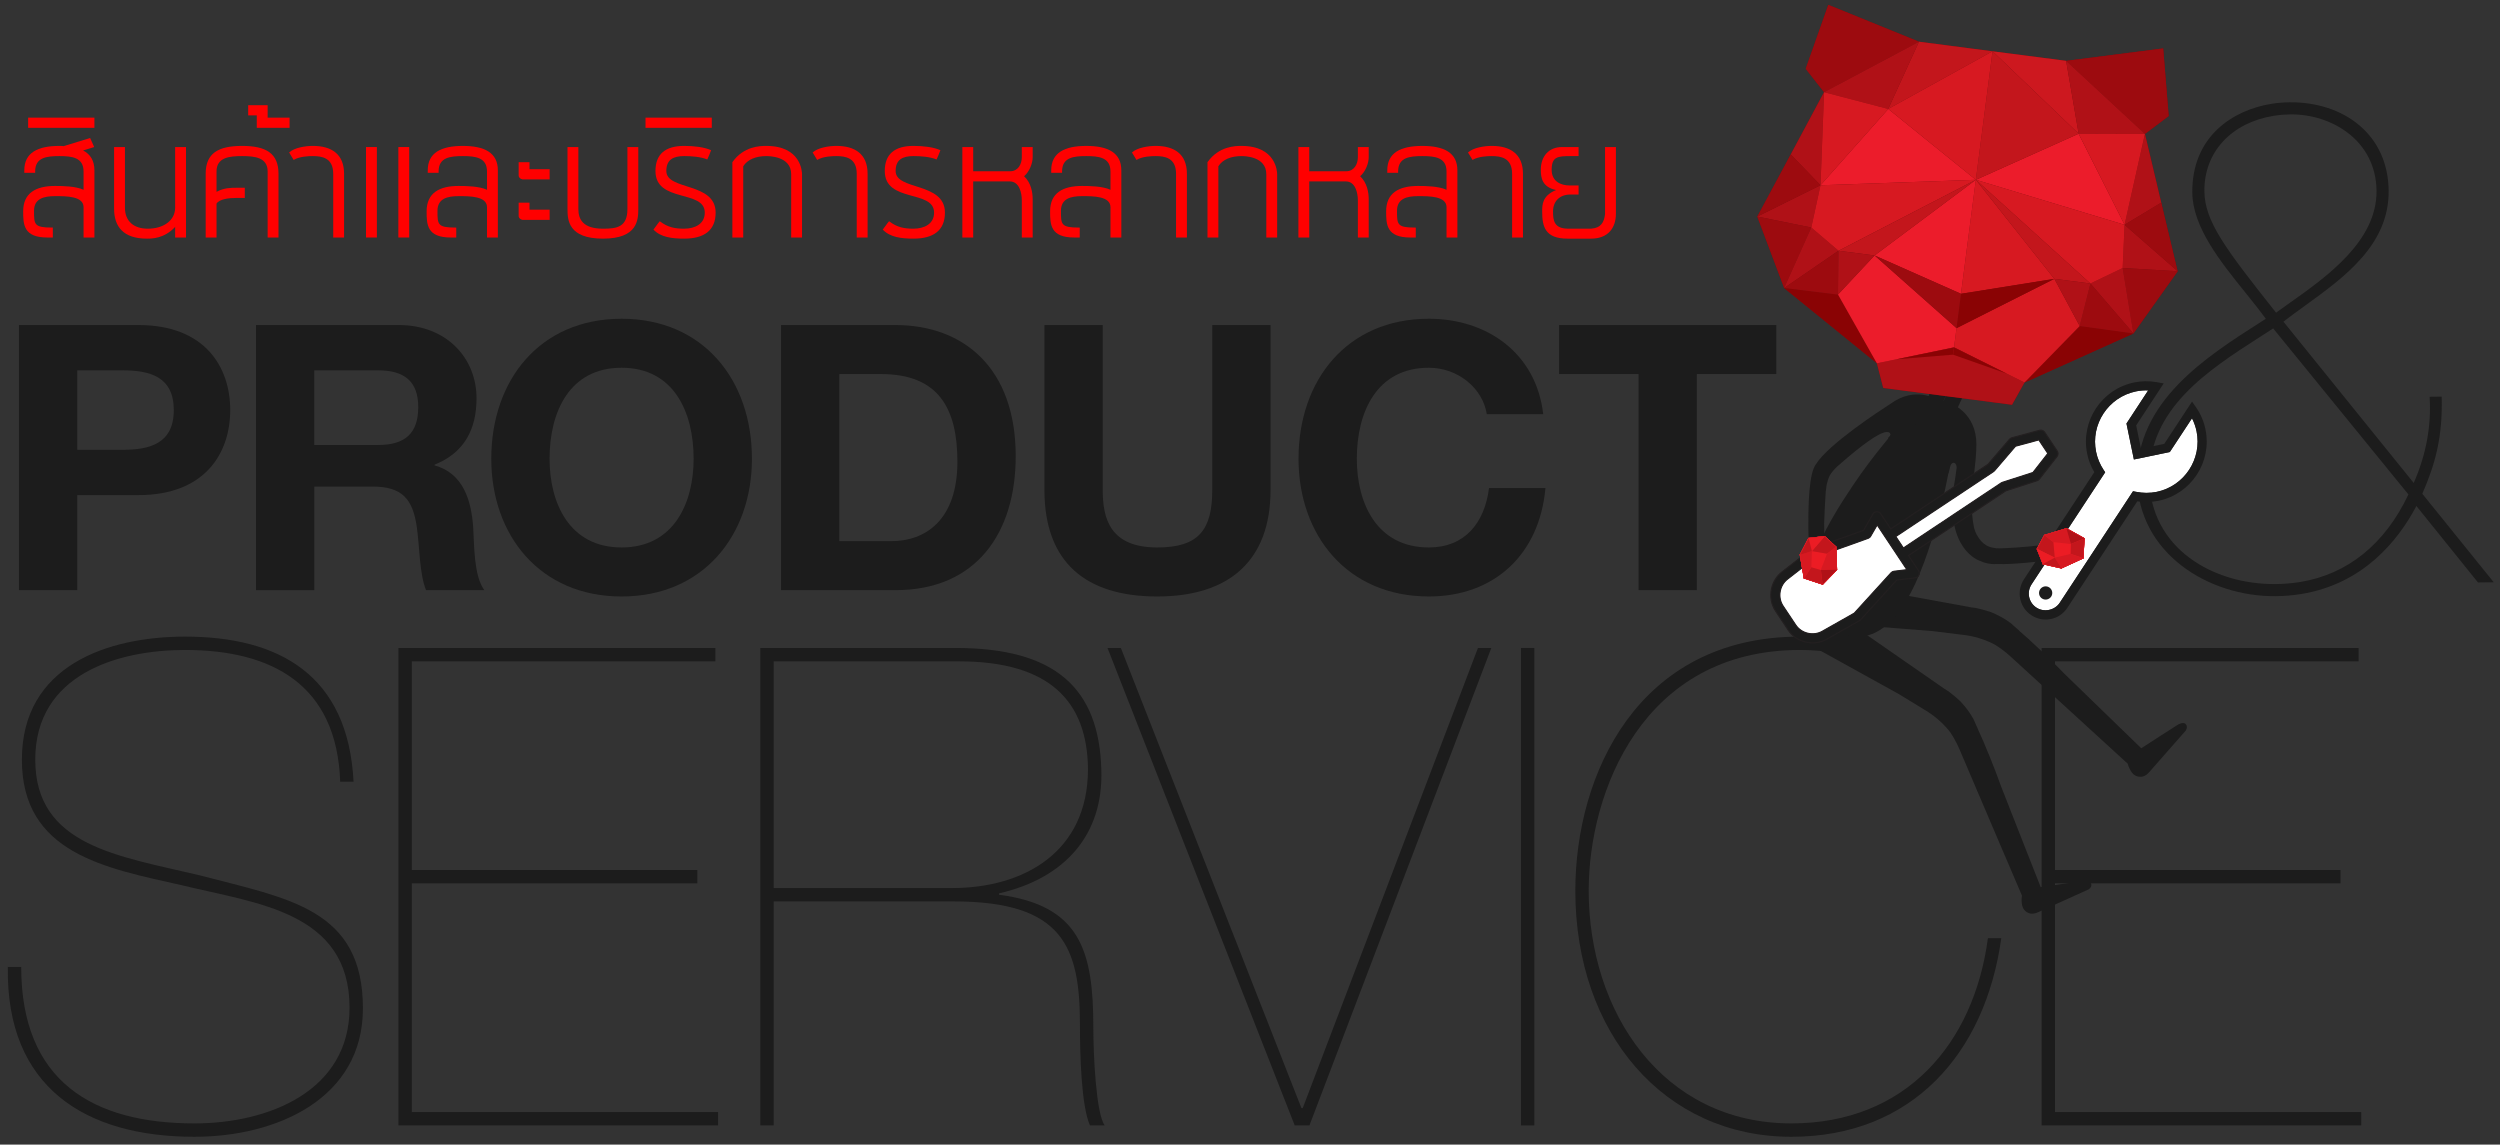 <?xml version="1.0" encoding="utf-8"?>
<!-- Generator: Adobe Illustrator 22.0.1, SVG Export Plug-In . SVG Version: 6.00 Build 0)  -->
<svg version="1.1" id="Layer_1" xmlns="http://www.w3.org/2000/svg" xmlns:xlink="http://www.w3.org/1999/xlink" x="0px" y="0px"
	 width="400.25px" height="183.25px" viewBox="0 0 400.25 183.25" style="enable-background:new 0 0 400.25 183.25;"
	 xml:space="preserve">
<rect x="0" y="0" width="400.25" height="183.25" fill="#333333" stroke="none"/>
<style type="text/css">
	.st0{fill:#1C1C1C;}
	.st1{enable-background:new    ;}
	.st2{fill:#FF0000;}
	.st3{fill:#8A0304;}
	.st4{fill:#B01117;}
	.st5{fill:#9D0B0F;}
	.st6{fill:#CD181F;}
	.st7{fill:#EC1C2B;}
	.st8{fill:#D71921;}
	.st9{fill:#C3161C;}
	.st10{fill:#FFFFFF;}
	.st11{fill:#E7E8EA;}
	.st12{fill:#CACDD2;}
	.st13{fill:#DFE0E3;}
	.st14{fill:#F0EFF1;}
	.st15{fill:#F4F5F6;}
	.st16{fill:#D5D7DB;}
	.st17{fill:none;stroke:#CC4055;stroke-width:0.147;stroke-linecap:round;stroke-linejoin:round;}
	.st18{fill:#FFFFFF;stroke:#CC4055;stroke-width:0.147;stroke-linecap:round;stroke-linejoin:round;}
	.st19{fill:none;stroke:#D71921;stroke-width:0.147;stroke-linecap:round;stroke-linejoin:round;}
	.st20{fill:#EC1C24;}
	.st21{fill:#1C1C1C;stroke:#231F20;stroke-width:0.179;stroke-miterlimit:10;}
	.st22{fill:none;stroke:#CC4055;stroke-width:0.146;stroke-linecap:round;stroke-linejoin:round;}
	.st23{fill:#FFFFFF;stroke:#CC4055;stroke-width:0.146;stroke-linecap:round;stroke-linejoin:round;}
	.st24{fill:none;stroke:#D71921;stroke-width:0.146;stroke-linecap:round;stroke-linejoin:round;}
</style>
<g id="XMLID_768_">
	<path id="XMLID_784_" class="st0" d="M3.035,52.04h19.141c10.641,0,14.683,6.719,14.683,13.613c0,6.898-4.042,13.614-14.683,13.614
		h-9.807v15.218H3.035V52.04z M12.369,72.015h7.251c4.281,0,8.203-0.952,8.203-6.362s-3.922-6.36-8.203-6.36h-7.251V72.015z"/>
	<path id="XMLID_781_" class="st0" d="M40.982,52.04h22.886c7.609,0,12.425,5.291,12.425,11.712c0,4.993-1.962,8.738-6.716,10.641
		v0.119c4.578,1.249,5.883,5.588,6.182,9.926c0.178,2.676,0.06,7.728,1.785,10.047H68.21c-1.071-2.674-1.01-6.776-1.486-10.166
		c-0.652-4.459-2.376-6.418-7.074-6.418h-9.331v16.584h-9.334V52.04H40.982z M50.316,71.241H60.54c4.22,0,6.421-1.782,6.421-6.06
		c0-4.104-2.201-5.888-6.421-5.888H50.316V71.241z"/>
	<path id="XMLID_778_" class="st0" d="M99.518,51.031c13.078,0,20.867,9.808,20.867,22.411c0,12.245-7.788,22.055-20.867,22.055
		s-20.865-9.81-20.865-22.055C78.653,60.839,86.44,51.031,99.518,51.031z M99.518,87.648c8.381,0,11.532-7.132,11.532-14.207
		c0-7.431-3.151-14.564-11.532-14.564c-8.383,0-11.532,7.134-11.532,14.564C87.986,80.516,91.136,87.648,99.518,87.648z"/>
	<path id="XMLID_775_" class="st0" d="M125.044,52.04h18.308c10.997,0,19.263,6.954,19.263,20.983
		c0,12.307-6.304,21.462-19.263,21.462h-18.308V52.04z M134.378,86.638h8.322c5.408,0,10.58-3.329,10.58-12.72
		c0-8.561-3.032-14.03-12.246-14.03h-6.656L134.378,86.638L134.378,86.638z"/>
	<path id="XMLID_773_" class="st0" d="M203.414,78.435c0,11.471-6.776,17.061-18.131,17.061c-11.471,0-18.07-5.469-18.07-17.061
		V52.04h9.334v26.395c0,4.636,1.189,9.213,8.736,9.213c6.66,0,8.798-2.851,8.798-9.213V52.04h9.333V78.435L203.414,78.435z"/>
	<path id="XMLID_771_" class="st0" d="M238.034,66.309c-0.655-4.222-4.695-7.432-9.274-7.432c-8.383,0-11.534,7.134-11.534,14.564
		c0,7.074,3.151,14.207,11.534,14.207c5.707,0,8.917-3.862,9.631-9.51h9.035c-0.952,10.641-8.203,17.358-18.666,17.358
		c-13.078,0-20.867-9.81-20.867-22.055c0-12.603,7.788-22.411,20.867-22.411c9.274,0,17.178,5.469,18.31,15.279
		C247.07,66.309,238.034,66.309,238.034,66.309z"/>
	<path id="XMLID_769_" class="st0" d="M262.332,59.888h-12.723V52.04h34.778v7.848h-12.722v34.597h-9.333L262.332,59.888
		L262.332,59.888z"/>
</g>
<path id="XMLID_766_" class="st0" d="M54.464,125.152c-0.536-15.631-11.027-21.091-24.838-21.091
	c-10.705,0-23.981,3.855-23.981,17.558c0,13.811,13.276,15.417,26.337,18.522c14.238,3.746,26.122,5.353,26.122,21.305
	c0,14.453-13.811,20.554-26.979,20.554c-17.451,0-30.19-7.923-29.87-27.193h2.141c0,18.307,11.456,25.05,27.729,25.05
	c11.99,0,24.836-5.244,24.836-18.52c0-15.416-14.987-16.701-26.763-19.591c-12.419-2.783-25.695-5.138-25.695-20.127
	c0-15.095,13.811-19.698,26.122-19.698c14.987,0,26.122,6.103,26.979,23.231C56.604,125.152,54.464,125.152,54.464,125.152z"/>
<path id="XMLID_764_" class="st0" d="M65.933,178.04h49.034v2.14H63.792v-76.44h50.746v2.143H65.933v33.401h45.714v2.141H65.933
	V178.04z"/>
<path id="XMLID_761_" class="st0" d="M123.87,180.18h-2.143v-76.44h31.26c15.846,0,23.018,6.318,23.339,19.592
	c0.321,10.17-5.673,17.236-16.379,19.698v0.215c12.953,1.713,15.095,8.886,15.095,21.197c0,4.389,0.429,13.811,1.82,15.737h-2.355
	c-1.392-3.106-1.607-11.241-1.607-16.059c0-12.525-2.676-19.804-20.233-19.804H123.87V180.18z M123.87,142.175h28.583
	c11.348,0,21.732-5.676,21.732-19.056c-0.106-10.814-6.101-17.236-20.661-17.236H123.87V142.175z"/>
<path id="XMLID_759_" class="st0" d="M236.62,103.74h2.141l-29.119,76.44h-2.358l-29.975-76.44h2.141l28.905,73.657h0.214
	L236.62,103.74z"/>
<path id="XMLID_757_" class="st0" d="M243.506,103.74h2.143v76.44h-2.143V103.74z"/>
<path id="XMLID_755_" class="st0" d="M320.406,150.202C317.836,168.725,306.061,182,286.789,182
	c-20.341,0-34.58-16.595-34.58-39.398c0-18.52,9.955-40.681,35.971-40.681c20.234,0,30.191,15.31,30.512,24.73h-2.143
	c-0.856-11.027-11.774-22.591-28.369-22.591c-25.158,0-33.83,22.698-33.83,38.541c0,19.377,11.777,37.255,32.438,37.255
	c18.308,0,29.228-12.739,31.476-29.655L320.406,150.202L320.406,150.202z"/>
<path id="XMLID_753_" class="st0" d="M329.006,178.04h49.032v2.14h-51.173v-76.44h50.745v2.143h-48.604v33.401h45.714v2.141h-45.714
	L329.006,178.04L329.006,178.04z"/>
<g class="st1">
	<path class="st2" d="M13.378,27.452c0-2.245-1.847-2.462-3.874-2.462c-2.064,0-3.875,0.217-3.875,2.462v0.218H3.891v-0.398
		c0-2.824,2.137-3.911,5.613-3.911c0.217,0,0.471,0,0.688,0.036l4.236-1.303l0.652,1.448l-1.774,0.543
		c1.159,0.615,1.811,1.629,1.811,3.187v10.753h-1.738v-4.851c0-1.774-2.751-1.774-4.526-1.774c-1.847,0-3.404,0.398-3.404,2.354
		c0,2.172,0,2.68,2.861,2.68h0.145v1.593H7.586c-3.838,0-3.874-2.101-3.874-4.2c0-2.896,1.991-4.056,5.105-4.056
		c1.231,0,3.331,0.036,4.562,0.616L13.378,27.452L13.378,27.452z"/>
	<path class="st2" d="M4.506,18.835h10.609v1.629H4.506V18.835z"/>
	<path class="st2" d="M20.003,23.542v9.704c0,2.208,1.448,3.367,3.657,3.367c2.498,0,4.381-1.304,4.381-3.367v-9.704h1.738v14.483
		h-1.738v-1.702c-1.738,1.883-3.729,1.883-4.526,1.883c-3.766,0-5.25-1.919-5.25-4.779v-9.885H20.003z"/>
	<path class="st2" d="M44.588,27.814v10.211H42.85V27.452c0-2.245-2.064-2.462-4.092-2.462c-2.063,0-4.091,0.217-4.091,2.462v3.259
		c1.231-0.651,2.281-0.651,3.186-0.651h1.34v1.629h-1.34c-1.231,0-2.715,0.182-3.186,0.905v5.432h-1.738V27.814
		c0-3.295,2.028-4.454,5.83-4.454C42.56,23.36,44.588,24.52,44.588,27.814z"/>
	<path class="st2" d="M41.11,18.473h-1.376v-1.63h3.114v1.992h3.512v1.629h-5.25L41.11,18.473L41.11,18.473z"/>
	<path class="st2" d="M53.349,38.025V27.814c0-2.571-1.847-2.824-3.259-2.824c-0.651,0-2.1,0.036-3.078,0.615l-0.724-1.194
		c0.869-0.797,2.68-1.051,3.802-1.051c2.933,0,4.997,1.268,4.997,4.454v10.211H53.349z"/>
	<path class="st2" d="M58.598,23.542h1.738v14.483h-1.738V23.542z M63.776,23.542h1.737v14.483h-1.737V23.542z"/>
	<path class="st2" d="M77.969,27.452c0-2.245-1.847-2.462-3.874-2.462c-2.064,0-3.875,0.217-3.875,2.462v0.218h-1.737v-0.398
		c0-2.824,2.136-3.911,5.612-3.911s5.612,1.087,5.612,3.911v10.753h-1.738v-4.851c0-1.774-2.752-1.774-4.526-1.774
		c-1.847,0-3.403,0.398-3.403,2.354c0,2.172,0,2.68,2.86,2.68h0.146v1.593h-0.869c-3.839,0-3.875-2.101-3.875-4.2
		c0-2.896,1.992-4.056,5.105-4.056c1.231,0,3.332,0.036,4.563,0.616L77.969,27.452L77.969,27.452z"/>
	<path class="st2" d="M84.774,25.968v1.122h3.223v1.63h-4.345c-0.362-0.072-0.615-0.29-0.615-0.651v-2.101
		C83.037,25.968,84.774,25.968,84.774,25.968z M84.774,32.449v1.122h3.223v1.63h-4.345c-0.362-0.072-0.615-0.29-0.615-0.652v-2.1
		C83.037,32.449,84.774,32.449,84.774,32.449z"/>
	<path class="st2" d="M102.19,23.542v9.921c0,1.738-0.108,4.743-5.648,4.743c-5.576,0-5.685-3.005-5.685-4.743v-9.921h1.737v9.921
		c0,1.738,0.833,3.15,3.947,3.15c2.173,0,3.91-0.218,3.91-3.15v-9.921H102.19z"/>
	<path class="st2" d="M114.572,34.042c0,2.825-1.811,4.164-5.033,4.164c-1.919,0-3.766-0.217-4.924-1.448
		c0.361-0.435,0.688-0.978,1.014-1.34c1.267,0.978,2.426,1.195,3.874,1.195c1.774,0,3.331-0.761,3.331-2.571
		c0-3.729-7.894-1.521-7.894-6.662c0-2.68,1.558-4.02,4.599-4.02c1.521,0,3.187,0.182,4.309,0.688
		c-0.217,0.543-0.361,0.978-0.615,1.484c-1.05-0.435-2.498-0.543-3.693-0.543c-1.774,0-2.86,0.579-2.86,2.39
		C106.679,30.53,114.572,29.118,114.572,34.042z"/>
	<path class="st2" d="M103.347,18.835h10.609v1.629h-10.609V18.835z"/>
	<path class="st2" d="M118.989,38.025h-1.738V25.968c1.811-2.571,4.454-2.607,5.432-2.607c5.576,0,5.721,4.164,5.721,4.526v10.138
		h-1.737V27.887c0-2.896-3.585-2.896-3.983-2.896c-1.665,0-3.005,0.543-3.693,1.629v11.405H118.989z"/>
	<path class="st2" d="M137.164,38.025V27.814c0-2.571-1.847-2.824-3.259-2.824c-0.651,0-2.1,0.036-3.077,0.615l-0.725-1.194
		c0.869-0.797,2.68-1.051,3.802-1.051c2.934,0,4.997,1.268,4.997,4.454v10.211H137.164z"/>
	<path class="st2" d="M151.284,34.042c0,2.825-1.811,4.164-5.033,4.164c-1.919,0-3.766-0.217-4.924-1.448
		c0.361-0.435,0.688-0.978,1.014-1.34c1.267,0.978,2.426,1.195,3.874,1.195c1.774,0,3.331-0.761,3.331-2.571
		c0-3.729-7.894-1.521-7.894-6.662c0-2.68,1.558-4.02,4.599-4.02c1.521,0,3.187,0.182,4.309,0.688
		c-0.217,0.543-0.361,0.978-0.615,1.484c-1.05-0.435-2.498-0.543-3.693-0.543c-1.774,0-2.86,0.579-2.86,2.39
		C143.391,30.53,151.284,29.118,151.284,34.042z"/>
	<path class="st2" d="M154.072,23.542h1.737v3.874h5.938c1.231,0,1.847-1.122,1.847-2.245v-1.629h1.738v1.629
		c0,0.941-0.507,2.317-1.376,3.042c1.122,1.05,1.376,2.606,1.376,3.693v6.119h-1.738v-5.938c0-1.194-0.398-3.041-1.919-3.041h-5.866
		v8.979h-1.737L154.072,23.542L154.072,23.542z"/>
	<path class="st2" d="M177.787,27.452c0-2.245-1.847-2.462-3.874-2.462c-2.064,0-3.875,0.217-3.875,2.462v0.218h-1.737v-0.398
		c0-2.824,2.136-3.911,5.612-3.911s5.612,1.087,5.612,3.911v10.753h-1.738v-4.851c0-1.774-2.752-1.774-4.526-1.774
		c-1.847,0-3.403,0.398-3.403,2.354c0,2.172,0,2.68,2.86,2.68h0.146v1.593h-0.869c-3.839,0-3.875-2.101-3.875-4.2
		c0-2.896,1.992-4.056,5.105-4.056c1.231,0,3.332,0.036,4.563,0.616L177.787,27.452L177.787,27.452z"/>
	<path class="st2" d="M188.286,38.025V27.814c0-2.571-1.847-2.824-3.259-2.824c-0.651,0-2.1,0.036-3.077,0.615l-0.725-1.194
		c0.869-0.797,2.68-1.051,3.802-1.051c2.934,0,4.997,1.268,4.997,4.454v10.211H188.286z"/>
	<path class="st2" d="M195.057,38.025h-1.738V25.968c1.811-2.571,4.454-2.607,5.432-2.607c5.576,0,5.722,4.164,5.722,4.526v10.138
		h-1.738V27.887c0-2.896-3.585-2.896-3.983-2.896c-1.665,0-3.005,0.543-3.693,1.629v11.405H195.057z"/>
	<path class="st2" d="M207.873,23.542h1.737v3.874h5.938c1.231,0,1.847-1.122,1.847-2.245v-1.629h1.738v1.629
		c0,0.941-0.507,2.317-1.376,3.042c1.122,1.05,1.376,2.606,1.376,3.693v6.119h-1.738v-5.938c0-1.194-0.398-3.041-1.919-3.041h-5.866
		v8.979h-1.737L207.873,23.542L207.873,23.542z"/>
	<path class="st2" d="M231.589,27.452c0-2.245-1.847-2.462-3.874-2.462c-2.064,0-3.875,0.217-3.875,2.462v0.218h-1.737v-0.398
		c0-2.824,2.136-3.911,5.612-3.911s5.612,1.087,5.612,3.911v10.753h-1.738v-4.851c0-1.774-2.752-1.774-4.526-1.774
		c-1.847,0-3.403,0.398-3.403,2.354c0,2.172,0,2.68,2.86,2.68h0.146v1.593h-0.869c-3.839,0-3.875-2.101-3.875-4.2
		c0-2.896,1.992-4.056,5.105-4.056c1.231,0,3.332,0.036,4.563,0.616L231.589,27.452L231.589,27.452z"/>
	<path class="st2" d="M242.088,38.025V27.814c0-2.571-1.847-2.824-3.259-2.824c-0.651,0-2.1,0.036-3.077,0.615l-0.725-1.194
		c0.869-0.797,2.68-1.051,3.802-1.051c2.934,0,4.997,1.268,4.997,4.454v10.211H242.088z"/>
	<path class="st2" d="M258.706,23.542v10.682c0,2.281-1.267,3.982-3.982,3.982h-3.766c-3.585,0-4.056-1.919-4.056-4.345
		c0-1.086,0-2.498,2.209-3.439c-2.173-0.471-2.427-1.883-2.427-3.223c0-2.173,1.268-3.657,3.404-3.657h2.644v1.448h-1.231
		c-2.173,0-3.078,0.108-3.078,2.209c0,1.811,1.412,2.498,2.896,2.498h1.413v1.448h-1.304c-1.738,0-2.788,1.087-2.788,2.716
		c0,1.484,0.181,2.752,2.462,2.752h3.621c1.593-0.108,2.1-1.014,2.245-2.354V23.542H258.706z"/>
</g>
<path id="XMLID_749_" class="st0" d="M348.399,116.201c-0.127,0.082-4.841,3.092-5.584,3.594l-12.378-12.002
	c-0.502-0.528-1.114-1.151-1.858-1.888c-1.421-1.375-2.612-2.505-3.613-3.417c-0.027-0.027-0.071-0.074-0.141-0.149
	c-0.065-0.052-0.129-0.099-0.192-0.151c-0.46-0.419-0.877-0.782-1.259-1.116c-0.137-0.134-0.274-0.262-0.405-0.389
	c-0.051-0.031-0.093-0.065-0.134-0.1c-0.321-0.289-0.629-0.563-0.905-0.812c-0.983-0.748-2.089-1.327-3.199-1.781
	c-0.815-0.274-1.655-0.485-2.31-0.638c-0.45-0.069-0.741-0.103-0.741-0.103l0.01,0.006l-17.59-3.213
	c-0.342-0.065-0.669-0.141-0.99-0.207c-2.073-0.569-4.587-2.39-4.587-2.39l0.378,1.423c-1.222-0.298-1.929-0.484-1.929-0.484
	l2.524,7.397l15.915,1.26l4.99,0.614c0,0,2.71,0.253,5.104,1.631c0.526,0.327,1.085,0.718,1.658,1.192
	c0.025,0.023,0.057,0.042,0.078,0.062c0.249,0.211,0.504,0.431,0.762,0.672c4.555,4.184,18.631,17.044,18.631,17.044
	c0.409,1.368,1.037,1.793,1.037,1.793s1.254,0.979,2.465-0.481l5.794-6.593c0,0,0.451-0.622-0.038-1.085
	C349.891,115.89,349.502,115.44,348.399,116.201z"/>
<path id="XMLID_748_" class="st0" d="M333.284,141.07c-0.147,0.031-5.685,0.818-6.568,0.966l-6.308-16.045
	c-0.242-0.693-0.546-1.509-0.922-2.489c-0.714-1.843-1.325-3.355-1.87-4.609c-0.016-0.03-0.034-0.092-0.068-0.182
	c-0.034-0.076-0.071-0.149-0.105-0.225c-0.25-0.571-0.478-1.072-0.69-1.529c-0.069-0.184-0.134-0.355-0.208-0.526
	c-0.025-0.051-0.056-0.102-0.086-0.153c-0.168-0.388-0.327-0.768-0.485-1.115c-0.588-1.086-1.346-2.066-2.178-2.943
	c-0.621-0.578-1.298-1.122-1.832-1.527c-0.379-0.25-0.629-0.4-0.629-0.4v0.006l-14.689-10.191c-0.276-0.211-0.549-0.413-0.813-0.611
	c-1.649-1.372-3.184-4.069-3.184-4.069l-0.25,1.45c-0.984-0.771-1.556-1.235-1.556-1.235l-0.754,7.782l13.963,7.723l4.288,2.625
	c0,0,2.366,1.349,3.98,3.591c0.342,0.516,0.685,1.103,1.016,1.781c0.014,0.027,0.024,0.056,0.041,0.083
	c0.147,0.287,0.282,0.594,0.419,0.926c2.413,5.694,9.918,23.228,9.918,23.228c-0.198,1.409,0.207,2.052,0.207,2.052
	s0.723,1.417,2.435,0.587l7.999-3.615c0,0,0.673-0.371,0.419-0.996C334.775,141.41,334.61,140.833,333.284,141.07z"/>
<path id="XMLID_744_" class="st0" d="M342.161,76.611c0.13,11.94,11.399,18.956,22.216,18.836c1.372-0.014,2.718-0.127,4.012-0.338
	l0,0c9.901-1.602,15.468-8.469,18.396-13.946l0.082-0.151l0.11,0.136l9.744,12.102l2.529-0.027l-11.435-14.167l0.025-0.065
	c2.021-4.679,3.242-8.91,3.075-15.487l-1.933,0.02c0.293,4.599-0.54,9.184-2.472,13.625l-0.074,0.175l-0.117-0.148l-20.741-25.677
	l0.092-0.071c1.065-0.823,2.174-1.623,3.348-2.474c6.329-4.577,13.499-9.766,13.405-18.44c-0.048-4.299-1.686-7.927-4.741-10.493
	c-2.855-2.396-6.808-3.693-11.133-3.643c-0.984,0.01-1.971,0.095-2.935,0.252c-6.168,0.996-12.723,5.258-12.625,14.228
	c0.059,5.513,4.524,11.053,8.462,15.943c1.167,1.445,2.264,2.813,3.23,4.141l0.074,0.102l-0.717,0.453
	C353.121,57.186,342.028,64.267,342.161,76.611z M352.923,30.618c-0.066-6.234,4.291-10.975,11.102-12.078
	c0.861-0.137,1.754-0.212,2.655-0.225c6.625-0.071,13.714,4.189,13.802,12.218c0.089,8.064-7.981,13.777-13.871,17.943
	c-0.75,0.533-1.458,1.035-2.123,1.52l-0.086,0.065l-0.071-0.088C356.255,39.778,352.977,35.449,352.923,30.618z M361.812,53.947
	c0.692-0.443,1.37-0.88,2.035-1.311l0.086-0.059l0.065,0.082l21.588,26.501l-0.031,0.064c-3.744,7.904-9.736,12.731-17.334,13.961
	l0,0c-1.239,0.199-2.542,0.311-3.868,0.324c-9.971,0.107-20.131-5.671-20.25-16.921C343.978,65.418,353.454,59.324,361.812,53.947z"
	/>
<polygon id="XMLID_743_" class="st0" points="311.695,63.032 309.425,61.977 308.253,64.482 310.526,65.543 "/>
<polygon id="XMLID_742_" class="st0" points="311.911,62.574 314.189,63.636 313.019,66.144 310.746,65.089 "/>
<path id="XMLID_741_" class="st0" d="M311.333,64.365l-0.881-0.508c-1.31-0.078-2.236-0.628-5.274,2.735
	c-2.137,2.854-5.164,6.114-8.455,11.019c-4.001,5.97-12.272,18.706-3.225,23.282l0.793,0.38L311.333,64.365z"/>
<path id="XMLID_740_" class="st0" d="M311.096,64.16l0.639,0.296c0.9,0.95,1.922,1.307,1.304,5.8
	c-0.813,3.471-1.359,7.892-2.997,13.567c-1.988,6.902-6.424,21.427-15.75,17.451l-0.4-0.192L311.096,64.16z"/>
<path id="XMLID_739_" class="st0" d="M310.06,63.946c0,0-3.413-2.188-7.353,0.679l-0.02,0.008
	c-1.706,1.097-9.985,6.497-11.971,9.709c-0.963,1.293-1.352,5.503-1.151,12.533l2.52-0.069c-0.023-0.984-0.035-2.003-0.037-3.012
	c0.037-1.017,0.119-3.298,0.249-5.039c0.02-0.12,0.037-0.253,0.054-0.409c0.054-0.608,0.171-1.116,0.32-1.557
	c0.014-0.031,0.027-0.06,0.037-0.099c0.016-0.059,0.035-0.112,0.058-0.164c0.024-0.044,0.04-0.093,0.057-0.143
	c0.325-0.73,0.98-1.4,1.423-1.795c0.031-0.02,0.051-0.044,0.078-0.065c0.211-0.182,0.361-0.291,0.361-0.291l-0.031,0.003
	c1.747-1.533,5.131-4.365,6.801-4.932c0.173-0.066,0.332-0.11,0.481-0.127c0.054-0.01,0.31-0.037,0.509,0.054
	c0.068,0.034,0.286,0.198,0.181,0.474c-0.05,0.098-0.127,0.213-0.272,0.324c-0.02,0.016-0.038,0.03-0.052,0.05l0.048,0.417
	l0.105,0.105c-0.017,0.017-0.03,0.031-0.041,0.048c-0.058,0.058-0.113,0.127-0.172,0.192l-0.765,2.41
	c2.482-2.701,4.688-4.751,6.405-6.643c1.342-1.23,2.283-1.86,3.014-2.162L310.06,63.946z"/>
<g id="XMLID_655_">
	<g id="XMLID_656_">
		<polygon id="XMLID_697_" class="st3" points="312.842,55.614 324.12,61.236 322.124,64.802 301.508,62.115 300.488,58.166 		"/>
		<polygon id="XMLID_696_" class="st3" points="343.405,21.435 340.142,35.984 346.013,32.44 		"/>
		<polygon id="XMLID_695_" class="st3" points="348.641,43.429 340.147,35.991 339.837,42.908 		"/>
		<polygon id="XMLID_694_" class="st3" points="348.647,43.427 341.557,53.387 339.838,42.914 		"/>
		<polyline id="XMLID_693_" class="st3" points="332.963,52.199 341.557,53.387 324.121,61.242 332.952,52.202 		"/>
		<polygon id="XMLID_692_" class="st3" points="341.557,53.387 339.837,42.908 334.678,45.392 		"/>
		<polygon id="XMLID_691_" class="st3" points="341.562,53.387 334.675,45.392 332.96,52.2 		"/>
		<polygon id="XMLID_690_" class="st3" points="340.142,35.984 346.013,32.44 348.635,43.43 		"/>
		<polygon id="XMLID_689_" class="st3" points="319.008,8.211 330.784,9.736 332.791,21.405 		"/>
		<polygon id="XMLID_688_" class="st3" points="330.785,9.744 343.401,21.442 347.207,18.574 346.326,7.75 		"/>
		<polygon id="XMLID_687_" class="st3" points="332.791,21.405 330.785,9.744 343.401,21.442 		"/>
		<polygon id="XMLID_686_" class="st3" points="316.334,28.788 332.784,21.41 340.147,35.994 		"/>
		<polygon id="XMLID_685_" class="st3" points="313.24,52.535 312.842,55.611 324.124,61.24 332.959,52.195 328.902,44.638 		"/>
		<polygon id="XMLID_684_" class="st3" points="316.33,28.784 313.955,47.035 328.896,44.644 		"/>
		<polygon id="XMLID_683_" class="st3" points="340.141,35.992 332.788,21.407 343.401,21.442 		"/>
		<polygon id="XMLID_682_" class="st3" points="334.675,45.392 339.837,42.908 340.144,35.994 316.333,28.782 		"/>
		<polygon id="XMLID_681_" class="st3" points="334.669,45.393 316.333,28.782 328.896,44.644 		"/>
		<polygon id="XMLID_680_" class="st3" points="328.902,44.644 334.675,45.395 332.959,52.195 		"/>
		<polygon id="XMLID_679_" class="st3" points="319.008,8.211 332.788,21.407 316.331,28.789 		"/>
		<polygon id="XMLID_678_" class="st3" points="313.955,47.035 313.24,52.535 328.89,44.639 		"/>
		<polygon id="XMLID_677_" class="st3" points="312.842,55.614 312.687,56.783 321.256,59.808 		"/>
		<polygon id="XMLID_676_" class="st3" points="292.032,14.755 291.461,29.655 286.698,24.722 		"/>
		<polygon id="XMLID_675_" class="st3" points="281.346,34.67 291.461,29.655 289.984,36.428 		"/>
		<polygon id="XMLID_674_" class="st3" points="281.34,34.669 285.645,46.106 289.984,36.428 		"/>
		<polyline id="XMLID_673_" class="st3" points="294.267,47.168 285.641,46.112 300.497,58.164 294.267,47.168 		"/>
		<polygon id="XMLID_672_" class="st3" points="285.641,46.112 289.987,36.427 294.342,40.139 		"/>
		<polygon id="XMLID_671_" class="st3" points="285.64,46.106 294.346,40.143 294.261,47.17 		"/>
		<polygon id="XMLID_670_" class="st3" points="291.461,29.655 286.698,24.722 281.346,34.673 		"/>
		<polygon id="XMLID_669_" class="st3" points="319.001,8.21 307.225,6.677 302.3,17.44 		"/>
		<polygon id="XMLID_668_" class="st3" points="307.225,6.68 292.036,14.761 289.093,11.012 292.711,0.776 		"/>
		<polygon id="XMLID_667_" class="st3" points="302.3,17.44 307.23,6.681 292.036,14.761 		"/>
		<polygon id="XMLID_666_" class="st3" points="316.327,28.784 302.31,17.444 291.459,29.658 		"/>
		<polygon id="XMLID_665_" class="st3" points="313.24,52.535 312.839,55.611 300.488,58.166 294.264,47.157 300.118,40.893 		"/>
		<polygon id="XMLID_664_" class="st3" points="316.33,28.784 313.952,47.037 300.119,40.901 		"/>
		<polygon id="XMLID_663_" class="st3" points="291.465,29.658 302.31,17.444 292.036,14.761 		"/>
		<polygon id="XMLID_662_" class="st3" points="294.346,40.143 289.987,36.427 291.462,29.658 316.333,28.782 		"/>
		<polygon id="XMLID_661_" class="st3" points="294.349,40.149 316.333,28.782 300.119,40.901 		"/>
		<polygon id="XMLID_660_" class="st3" points="300.116,40.901 294.346,40.149 294.264,47.157 		"/>
		<polygon id="XMLID_659_" class="st3" points="319.003,8.213 302.309,17.441 316.331,28.789 		"/>
		<polygon id="XMLID_658_" class="st3" points="313.952,47.037 313.24,52.535 300.125,40.903 		"/>
		<polygon id="XMLID_657_" class="st3" points="312.834,55.616 312.684,56.783 303.627,57.519 		"/>
	</g>
	<g id="XMLID_1_">
		<polygon id="XMLID_738_" class="st4" points="312.842,55.614 324.12,61.236 322.124,64.802 301.508,62.115 300.488,58.166 		"/>
		<polygon id="XMLID_737_" class="st4" points="343.405,21.435 340.142,35.984 346.013,32.44 		"/>
		<polygon id="XMLID_736_" class="st4" points="348.641,43.429 340.147,35.991 339.837,42.908 		"/>
		<polygon id="XMLID_735_" class="st5" points="348.647,43.427 341.557,53.387 339.838,42.914 		"/>
		<polyline id="XMLID_734_" class="st3" points="332.963,52.199 341.557,53.387 324.121,61.242 332.952,52.202 		"/>
		<polygon id="XMLID_733_" class="st4" points="341.557,53.387 339.837,42.908 334.678,45.392 		"/>
		<polygon id="XMLID_732_" class="st5" points="341.562,53.387 334.675,45.392 332.96,52.2 		"/>
		<polygon id="XMLID_731_" class="st5" points="340.142,35.984 346.013,32.44 348.635,43.43 		"/>
		<polygon id="XMLID_730_" class="st6" points="319.008,8.211 330.784,9.736 332.791,21.405 		"/>
		<polygon id="XMLID_729_" class="st5" points="330.785,9.744 343.401,21.442 347.207,18.574 346.326,7.75 		"/>
		<polygon id="XMLID_728_" class="st4" points="332.791,21.405 330.785,9.744 343.401,21.442 		"/>
		<polygon id="XMLID_727_" class="st7" points="316.334,28.788 332.784,21.41 340.147,35.994 		"/>
		<polygon id="XMLID_726_" class="st8" points="313.24,52.535 312.842,55.611 324.124,61.24 332.959,52.195 328.902,44.638 		"/>
		<polygon id="XMLID_725_" class="st8" points="316.33,28.784 313.955,47.035 328.896,44.644 		"/>
		<polygon id="XMLID_724_" class="st8" points="340.141,35.992 332.788,21.407 343.401,21.442 		"/>
		<polygon id="XMLID_723_" class="st8" points="334.675,45.392 339.837,42.908 340.144,35.994 316.333,28.782 		"/>
		<polygon id="XMLID_722_" class="st9" points="334.669,45.393 316.333,28.782 328.896,44.644 		"/>
		<polygon id="XMLID_721_" class="st4" points="328.902,44.644 334.675,45.395 332.959,52.195 		"/>
		<polygon id="XMLID_720_" class="st9" points="319.008,8.211 332.788,21.407 316.331,28.789 		"/>
		<polygon id="XMLID_719_" class="st3" points="313.955,47.035 313.24,52.535 328.89,44.639 		"/>
		<polygon id="XMLID_718_" class="st3" points="312.842,55.614 312.687,56.783 321.256,59.808 		"/>
		<polygon id="XMLID_717_" class="st4" points="292.032,14.755 291.461,29.655 286.698,24.722 		"/>
		<polygon id="XMLID_716_" class="st4" points="281.346,34.67 291.461,29.655 289.984,36.428 		"/>
		<polygon id="XMLID_715_" class="st5" points="281.34,34.669 285.645,46.106 289.984,36.428 		"/>
		<polyline id="XMLID_714_" class="st3" points="294.267,47.168 285.641,46.112 300.497,58.164 294.267,47.168 		"/>
		<polygon id="XMLID_713_" class="st4" points="285.641,46.112 289.987,36.427 294.342,40.139 		"/>
		<polygon id="XMLID_712_" class="st5" points="285.64,46.106 294.346,40.143 294.261,47.17 		"/>
		<polygon id="XMLID_711_" class="st5" points="291.461,29.655 286.698,24.722 281.346,34.673 		"/>
		<polygon id="XMLID_710_" class="st9" points="319.001,8.21 307.225,6.677 302.3,17.44 		"/>
		<polygon id="XMLID_709_" class="st5" points="307.225,6.68 292.036,14.761 289.093,11.012 292.711,0.776 		"/>
		<polygon id="XMLID_708_" class="st4" points="302.3,17.44 307.23,6.681 292.036,14.761 		"/>
		<polygon id="XMLID_707_" class="st7" points="316.327,28.784 302.31,17.444 291.459,29.658 		"/>
		<polygon id="XMLID_706_" class="st7" points="313.24,52.535 312.839,55.611 300.488,58.166 294.264,47.157 300.118,40.893 		"/>
		<polygon id="XMLID_705_" class="st7" points="316.33,28.784 313.952,47.037 300.119,40.901 		"/>
		<polygon id="XMLID_704_" class="st8" points="291.465,29.658 302.31,17.444 292.036,14.761 		"/>
		<polygon id="XMLID_703_" class="st8" points="294.346,40.143 289.987,36.427 291.462,29.658 316.333,28.782 		"/>
		<polygon id="XMLID_702_" class="st9" points="294.349,40.149 316.333,28.782 300.119,40.901 		"/>
		<polygon id="XMLID_701_" class="st4" points="300.116,40.901 294.346,40.149 294.264,47.157 		"/>
		<polygon id="XMLID_700_" class="st8" points="319.003,8.213 302.309,17.441 316.331,28.789 		"/>
		<polygon id="XMLID_699_" class="st5" points="313.952,47.037 313.24,52.535 300.125,40.903 		"/>
		<polygon id="XMLID_698_" class="st3" points="312.834,55.616 312.684,56.783 303.627,57.519 		"/>
	</g>
</g>
<g id="XMLID_646_">
	<path id="XMLID_652_" class="st10" d="M345.293,78.747c-1.102,0.221-2.215,0.218-3.309-0.006l-0.487-0.096l-11.736,17.864
		c-0.789,1.205-2.527,1.566-3.731,0.769c-0.607-0.389-1.017-1-1.164-1.703c-0.147-0.707-0.007-1.42,0.389-2.027l11.785-17.936
		l-0.269-0.402c-0.574-0.874-0.972-1.834-1.181-2.845c-0.921-4.428,1.939-8.78,6.37-9.702c0.651-0.136,1.31-0.192,1.964-0.16
		l-3.478,5.306l1.188,5.755l5.755-1.197l3.551-5.4c0.331,0.646,0.571,1.345,0.726,2.065
		C352.58,73.463,349.727,77.824,345.293,78.747z"/>
	<path id="XMLID_647_" class="st0" d="M351.568,65.182l-0.622-0.892l-4.444,6.772l-3.734,0.774l-0.764-3.73l4.404-6.721l-1.09-0.199
		c-1.221-0.218-2.445-0.204-3.654,0.047c-5.222,1.082-8.588,6.217-7.503,11.429c0.211,1.034,0.593,2.025,1.136,2.937l-11.261,17.148
		c-0.612,0.935-0.823,2.038-0.598,3.133c0.228,1.081,0.86,2.02,1.785,2.619c0.929,0.615,2.042,0.83,3.128,0.601
		c1.089-0.221,2.022-0.858,2.632-1.79l11.196-17.045c1.136,0.167,2.278,0.14,3.413-0.093c5.219-1.082,8.586-6.211,7.504-11.433
		C352.83,67.455,352.314,66.251,351.568,65.182z M345.293,78.747c-1.102,0.221-2.215,0.218-3.309-0.006l-0.487-0.096l-11.736,17.864
		c-0.789,1.205-2.527,1.566-3.731,0.769c-0.607-0.389-1.017-1-1.164-1.703c-0.147-0.707-0.007-1.42,0.389-2.027l11.785-17.936
		l-0.269-0.402c-0.574-0.874-0.972-1.834-1.181-2.845c-0.921-4.428,1.939-8.78,6.37-9.702c0.651-0.136,1.31-0.192,1.964-0.16
		l-3.478,5.306l1.188,5.755l5.755-1.197l3.551-5.4c0.331,0.646,0.571,1.345,0.726,2.065
		C352.58,73.463,349.727,77.824,345.293,78.747z M328.545,94.717c0.122,0.578-0.249,1.13-0.822,1.253
		c-0.573,0.122-1.136-0.248-1.254-0.824c-0.115-0.571,0.255-1.13,0.827-1.252C327.866,93.779,328.423,94.14,328.545,94.717z"/>
</g>
<path id="XMLID_645_" class="st0" d="M312.623,64.751c0,0,3.807,1.489,3.8,6.401c0,0,0.017,1.52-0.311,4.171l-0.008,0.119
	c0,0-0.013,0.04-0.017,0.116c-0.045,0.305-0.085,0.614-0.127,0.949l-0.011,0.001c-0.23,1.694-0.532,5.104,0.105,8.016
	c0.143,0.516,0.332,0.989,0.6,1.373c0.44,0.748,1.242,1.662,2.542,1.809c0.018,0.006,0.031,0.013,0.049,0.021
	c0.132,0.028,0.269,0.045,0.403,0.059c0.085-0.006,0.182,0.004,0.272-0.006c0.024,0.001,0.047,0.006,0.068,0.009
	c0.423-0.024,0.778-0.033,1.086-0.028c1.905-0.079,5.472-0.37,7.666-0.745l0.437,2.505c-1.491,0.256-6.61,0.892-9.51,0.788
	c-0.009,0.003-0.017-0.003-0.028,0c-1.061,0.055-1.947-0.175-2.673-0.522c-0.024-0.007-0.042-0.018-0.071-0.028
	c0,0-5.465-1.786-4.083-11.867l0,0c0.006-0.047,0.013-0.093,0.021-0.141c0.045-0.291,0.098-0.574,0.146-0.874
	c0.103-0.71,0.208-1.353,0.269-1.904c0.009-0.007-0.001-0.014,0.004-0.028c-0.001-0.009,0-0.011,0.008-0.02
	c-0.01-0.006-0.003-0.013,0.003-0.017c-0.006-0.297-0.071-0.679-0.406-0.812c0,0-0.485-0.134-0.672,0.775
	c-0.191,0.911-0.331,0.996-0.331,0.996s-0.164-0.021-0.362-0.054c-0.02,0.119-0.048,0.246-0.066,0.387
	c-0.04,0.15-0.064,0.297-0.095,0.433c-0.32,1.334-0.959,0.909-1.216,0.624c0.73-3.618,1.11-6.629,1.641-9.153
	c0.206-1.823,0.156-2.963-0.025-3.738L312.623,64.751z"/>
<g id="XMLID_468_">
	<g id="XMLID_469_">
		<g id="XMLID_483_">
			<g id="XMLID_492_">
				<g id="XMLID_511_">
					<polygon id="XMLID_519_" class="st10" points="328.967,89.279 331.511,88.685 331.552,87.094 328.747,86.79 					"/>
					<polygon id="XMLID_518_" class="st10" points="328.967,89.279 326.162,87.893 327.329,85.705 328.747,86.79 					"/>
					<polygon id="XMLID_517_" class="st10" points="327.329,85.705 330.832,84.64 331.552,87.094 328.747,86.79 					"/>
					<polygon id="XMLID_516_" class="st10" points="333.672,86.221 330.832,84.64 331.552,87.094 					"/>
					<polygon id="XMLID_515_" class="st10" points="333.487,89.344 331.511,88.685 331.552,87.094 333.672,86.221 					"/>
					<polygon id="XMLID_514_" class="st10" points="328.967,89.279 331.511,88.685 333.487,89.344 330.019,90.935 					"/>
					<polygon id="XMLID_513_" class="st10" points="328.967,89.279 326.162,87.893 327.107,90.284 					"/>
					<polygon id="XMLID_512_" class="st10" points="328.967,89.279 327.107,90.284 330.019,90.935 					"/>
				</g>
				<g id="XMLID_502_">
					<polygon id="XMLID_510_" class="st10" points="328.967,89.279 331.511,88.685 331.552,87.094 328.747,86.79 					"/>
					<polygon id="XMLID_509_" class="st10" points="328.967,89.279 326.162,87.893 327.329,85.705 328.747,86.79 					"/>
					<polygon id="XMLID_508_" class="st10" points="327.329,85.705 330.832,84.64 331.552,87.094 328.747,86.79 					"/>
					<polygon id="XMLID_507_" class="st10" points="333.672,86.221 330.832,84.64 331.552,87.094 					"/>
					<polygon id="XMLID_506_" class="st10" points="333.487,89.344 331.511,88.685 331.552,87.094 333.672,86.221 					"/>
					<polygon id="XMLID_505_" class="st10" points="328.967,89.279 331.511,88.685 333.487,89.344 330.019,90.935 					"/>
					<polygon id="XMLID_504_" class="st10" points="328.967,89.279 326.162,87.893 327.107,90.284 					"/>
					<polygon id="XMLID_503_" class="st10" points="328.967,89.279 327.107,90.284 330.019,90.935 					"/>
				</g>
				<g id="XMLID_493_">
					<polygon id="XMLID_501_" class="st10" points="328.967,89.279 331.511,88.685 331.552,87.094 328.747,86.79 					"/>
					<polygon id="XMLID_500_" class="st10" points="328.967,89.279 326.162,87.893 327.329,85.705 328.747,86.79 					"/>
					<polygon id="XMLID_499_" class="st10" points="327.329,85.705 330.832,84.64 331.552,87.094 328.747,86.79 					"/>
					<polygon id="XMLID_498_" class="st10" points="333.672,86.221 330.832,84.64 331.552,87.094 					"/>
					<polygon id="XMLID_497_" class="st10" points="333.487,89.344 331.511,88.685 331.552,87.094 333.672,86.221 					"/>
					<polygon id="XMLID_496_" class="st10" points="328.967,89.279 331.511,88.685 333.487,89.344 330.019,90.935 					"/>
					<polygon id="XMLID_495_" class="st10" points="328.967,89.279 326.162,87.893 327.107,90.284 					"/>
					<polygon id="XMLID_494_" class="st10" points="328.967,89.279 327.107,90.284 330.019,90.935 					"/>
				</g>
			</g>
			<polygon id="XMLID_491_" class="st10" points="328.967,89.279 331.511,88.685 331.552,87.094 328.747,86.79 			"/>
			<polygon id="XMLID_490_" class="st10" points="328.967,89.279 326.162,87.893 327.329,85.705 328.747,86.79 			"/>
			<polygon id="XMLID_489_" class="st10" points="327.329,85.705 330.832,84.64 331.552,87.094 328.747,86.79 			"/>
			<polygon id="XMLID_488_" class="st10" points="333.672,86.221 330.832,84.64 331.552,87.094 			"/>
			<polygon id="XMLID_487_" class="st10" points="333.487,89.344 331.511,88.685 331.552,87.094 333.672,86.221 			"/>
			<polygon id="XMLID_486_" class="st10" points="328.967,89.279 331.511,88.685 333.487,89.344 330.019,90.935 			"/>
			<polygon id="XMLID_485_" class="st10" points="328.967,89.279 326.162,87.893 327.107,90.284 			"/>
			<polygon id="XMLID_484_" class="st10" points="328.967,89.279 327.107,90.284 330.019,90.935 			"/>
		</g>
		<g id="XMLID_396_">
			<g id="XMLID_405_">
				<g id="XMLID_424_">
					<polygon id="XMLID_482_" class="st10" points="328.967,89.279 331.511,88.685 331.552,87.094 328.747,86.79 					"/>
					<polygon id="XMLID_481_" class="st10" points="328.967,89.279 326.162,87.893 327.329,85.705 328.747,86.79 					"/>
					<polygon id="XMLID_480_" class="st10" points="327.329,85.705 330.832,84.64 331.552,87.094 328.747,86.79 					"/>
					<polygon id="XMLID_479_" class="st10" points="333.672,86.221 330.832,84.64 331.552,87.094 					"/>
					<polygon id="XMLID_428_" class="st10" points="333.487,89.344 331.511,88.685 331.552,87.094 333.672,86.221 					"/>
					<polygon id="XMLID_427_" class="st10" points="328.967,89.279 331.511,88.685 333.487,89.344 330.019,90.935 					"/>
					<polygon id="XMLID_426_" class="st10" points="328.967,89.279 326.162,87.893 327.107,90.284 					"/>
					<polygon id="XMLID_425_" class="st10" points="328.967,89.279 327.107,90.284 330.019,90.935 					"/>
				</g>
				<g id="XMLID_415_">
					<polygon id="XMLID_423_" class="st10" points="328.967,89.279 331.511,88.685 331.552,87.094 328.747,86.79 					"/>
					<polygon id="XMLID_422_" class="st11" points="328.967,89.279 326.162,87.893 327.329,85.705 328.747,86.79 					"/>
					<polygon id="XMLID_421_" class="st12" points="327.329,85.705 330.832,84.64 331.552,87.094 328.747,86.79 					"/>
					<polygon id="XMLID_420_" class="st13" points="333.672,86.221 330.832,84.64 331.552,87.094 					"/>
					<polygon id="XMLID_419_" class="st14" points="333.487,89.344 331.511,88.685 331.552,87.094 333.672,86.221 					"/>
					<polygon id="XMLID_418_" class="st15" points="328.967,89.279 331.511,88.685 333.487,89.344 330.019,90.935 					"/>
					<polygon id="XMLID_417_" class="st16" points="328.967,89.279 326.162,87.893 327.107,90.284 					"/>
					<polygon id="XMLID_416_" class="st11" points="328.967,89.279 327.107,90.284 330.019,90.935 					"/>
				</g>
				<g id="XMLID_406_">
					<polygon id="XMLID_414_" class="st17" points="328.967,89.279 331.511,88.685 331.552,87.094 328.747,86.79 					"/>
					<polygon id="XMLID_413_" class="st17" points="328.967,89.279 326.162,87.893 327.329,85.705 328.747,86.79 					"/>
					<polygon id="XMLID_412_" class="st17" points="327.329,85.705 330.832,84.64 331.552,87.094 328.747,86.79 					"/>
					<polygon id="XMLID_411_" class="st17" points="333.672,86.221 330.832,84.64 331.552,87.094 					"/>
					<polygon id="XMLID_410_" class="st17" points="333.487,89.344 331.511,88.685 331.552,87.094 333.672,86.221 					"/>
					<polygon id="XMLID_409_" class="st17" points="328.967,89.279 331.511,88.685 333.487,89.344 330.019,90.935 					"/>
					<polygon id="XMLID_408_" class="st17" points="328.967,89.279 326.162,87.893 327.107,90.284 					"/>
					<polygon id="XMLID_407_" class="st17" points="328.967,89.279 327.107,90.284 330.019,90.935 					"/>
				</g>
			</g>
			<polygon id="XMLID_404_" class="st18" points="328.967,89.279 331.511,88.685 331.552,87.094 328.747,86.79 			"/>
			<polygon id="XMLID_403_" class="st18" points="328.967,89.279 326.162,87.893 327.329,85.705 328.747,86.79 			"/>
			<polygon id="XMLID_402_" class="st18" points="327.329,85.705 330.832,84.64 331.552,87.094 328.747,86.79 			"/>
			<polygon id="XMLID_401_" class="st18" points="333.672,86.221 330.832,84.64 331.552,87.094 			"/>
			<polygon id="XMLID_400_" class="st18" points="333.487,89.344 331.511,88.685 331.552,87.094 333.672,86.221 			"/>
			<polygon id="XMLID_399_" class="st18" points="328.967,89.279 331.511,88.685 333.487,89.344 330.019,90.935 			"/>
			<polygon id="XMLID_398_" class="st18" points="328.967,89.279 326.162,87.893 327.107,90.284 			"/>
			<polygon id="XMLID_397_" class="st18" points="328.967,89.279 327.107,90.284 330.019,90.935 			"/>
		</g>
		<g id="XMLID_359_">
			<g id="XMLID_368_">
				<g id="XMLID_387_">
					<polygon id="XMLID_395_" class="st19" points="328.967,89.279 331.511,88.685 331.552,87.094 328.747,86.79 					"/>
					<polygon id="XMLID_394_" class="st19" points="328.967,89.279 326.162,87.893 327.329,85.705 328.747,86.79 					"/>
					<polygon id="XMLID_393_" class="st19" points="327.329,85.705 330.832,84.64 331.552,87.094 328.747,86.79 					"/>
					<polygon id="XMLID_392_" class="st19" points="333.672,86.221 330.832,84.64 331.552,87.094 					"/>
					<polygon id="XMLID_391_" class="st19" points="333.487,89.344 331.511,88.685 331.552,87.094 333.672,86.221 					"/>
					<polygon id="XMLID_390_" class="st19" points="328.967,89.279 331.511,88.685 333.487,89.344 330.019,90.935 					"/>
					<polygon id="XMLID_389_" class="st19" points="328.967,89.279 326.162,87.893 327.107,90.284 					"/>
					<polygon id="XMLID_388_" class="st19" points="328.967,89.279 327.107,90.284 330.019,90.935 					"/>
				</g>
				<g id="XMLID_378_">
					<polygon id="XMLID_386_" class="st19" points="328.967,89.279 331.511,88.685 331.552,87.094 328.747,86.79 					"/>
					<polygon id="XMLID_385_" class="st19" points="328.967,89.279 326.162,87.893 327.329,85.705 328.747,86.79 					"/>
					<polygon id="XMLID_384_" class="st19" points="327.329,85.705 330.832,84.64 331.552,87.094 328.747,86.79 					"/>
					<polygon id="XMLID_383_" class="st19" points="333.672,86.221 330.832,84.64 331.552,87.094 					"/>
					<polygon id="XMLID_382_" class="st19" points="333.487,89.344 331.511,88.685 331.552,87.094 333.672,86.221 					"/>
					<polygon id="XMLID_381_" class="st19" points="328.967,89.279 331.511,88.685 333.487,89.344 330.019,90.935 					"/>
					<polygon id="XMLID_380_" class="st19" points="328.967,89.279 326.162,87.893 327.107,90.284 					"/>
					<polygon id="XMLID_379_" class="st19" points="328.967,89.279 327.107,90.284 330.019,90.935 					"/>
				</g>
				<g id="XMLID_369_">
					<polygon id="XMLID_377_" class="st19" points="328.967,89.279 331.511,88.685 331.552,87.094 328.747,86.79 					"/>
					<polygon id="XMLID_376_" class="st19" points="328.967,89.279 326.162,87.893 327.329,85.705 328.747,86.79 					"/>
					<polygon id="XMLID_375_" class="st19" points="327.329,85.705 330.832,84.64 331.552,87.094 328.747,86.79 					"/>
					<polygon id="XMLID_374_" class="st19" points="333.672,86.221 330.832,84.64 331.552,87.094 					"/>
					<polygon id="XMLID_373_" class="st19" points="333.487,89.344 331.511,88.685 331.552,87.094 333.672,86.221 					"/>
					<polygon id="XMLID_372_" class="st19" points="328.967,89.279 331.511,88.685 333.487,89.344 330.019,90.935 					"/>
					<polygon id="XMLID_371_" class="st19" points="328.967,89.279 326.162,87.893 327.107,90.284 					"/>
					<polygon id="XMLID_370_" class="st19" points="328.967,89.279 327.107,90.284 330.019,90.935 					"/>
				</g>
			</g>
			<polygon id="XMLID_367_" class="st19" points="328.967,89.279 331.511,88.685 331.552,87.094 328.747,86.79 			"/>
			<polygon id="XMLID_366_" class="st19" points="328.967,89.279 326.162,87.893 327.329,85.705 328.747,86.79 			"/>
			<polygon id="XMLID_365_" class="st19" points="327.329,85.705 330.832,84.64 331.552,87.094 328.747,86.79 			"/>
			<polygon id="XMLID_364_" class="st19" points="333.672,86.221 330.832,84.64 331.552,87.094 			"/>
			<polygon id="XMLID_363_" class="st19" points="333.487,89.344 331.511,88.685 331.552,87.094 333.672,86.221 			"/>
			<polygon id="XMLID_362_" class="st19" points="328.967,89.279 331.511,88.685 333.487,89.344 330.019,90.935 			"/>
			<polygon id="XMLID_361_" class="st19" points="328.967,89.279 326.162,87.893 327.107,90.284 			"/>
			<polygon id="XMLID_360_" class="st19" points="328.967,89.279 327.107,90.284 330.019,90.935 			"/>
		</g>
	</g>
	<g id="XMLID_627_">
		<g id="XMLID_636_">
			<polygon id="XMLID_644_" class="st20" points="328.967,89.279 331.511,88.685 331.552,87.094 328.747,86.79 			"/>
			<polygon id="XMLID_643_" class="st20" points="328.967,89.279 326.162,87.893 327.329,85.705 328.747,86.79 			"/>
			<polygon id="XMLID_642_" class="st20" points="327.329,85.705 330.832,84.64 331.552,87.094 328.747,86.79 			"/>
			<polygon id="XMLID_641_" class="st20" points="333.672,86.221 330.832,84.64 331.552,87.094 			"/>
			<polygon id="XMLID_640_" class="st20" points="333.487,89.344 331.511,88.685 331.552,87.094 333.672,86.221 			"/>
			<polygon id="XMLID_639_" class="st20" points="328.967,89.279 331.511,88.685 333.487,89.344 330.019,90.935 			"/>
			<polygon id="XMLID_638_" class="st20" points="328.967,89.279 326.162,87.893 327.107,90.284 			"/>
			<polygon id="XMLID_637_" class="st20" points="328.967,89.279 327.107,90.284 330.019,90.935 			"/>
		</g>
		<polygon id="XMLID_635_" class="st20" points="328.967,89.279 331.511,88.685 331.552,87.094 328.747,86.79 		"/>
		<polygon id="XMLID_634_" class="st9" points="328.967,89.279 326.162,87.893 327.329,85.705 328.747,86.79 		"/>
		<polygon id="XMLID_633_" class="st8" points="327.329,85.705 330.832,84.64 331.552,87.094 328.747,86.79 		"/>
		<polygon id="XMLID_632_" class="st4" points="333.672,86.221 330.832,84.64 331.552,87.094 		"/>
		<polygon id="XMLID_631_" class="st9" points="333.487,89.344 331.511,88.685 331.552,87.094 333.672,86.221 		"/>
		<polygon id="XMLID_630_" class="st8" points="328.967,89.279 331.511,88.685 333.487,89.344 330.019,90.935 		"/>
		<polygon id="XMLID_629_" class="st20" points="328.967,89.279 326.162,87.893 327.107,90.284 		"/>
		<polygon id="XMLID_628_" class="st9" points="328.967,89.279 327.107,90.284 330.019,90.935 		"/>
	</g>
</g>
<path id="XMLID_467_" class="st10" d="M319.185,75.489c0.054-0.038,0.112-0.085,0.148-0.137l3.349-3.911l3.732-1.011l1.441,2.167
	l-2.38,3.048l-4.895,1.577c-0.064,0.017-0.125,0.047-0.184,0.086l-15.662,10.421l-1.215-1.83L319.185,75.489z"/>
<path id="XMLID_466_" class="st10" d="M287.502,100.061l-2.029-3.045c-0.9-1.358-0.591-3.285,0.706-4.292l4.56-3.547l8.371-2.998
	c0.163-0.06,0.305-0.178,0.385-0.33l1.041-1.802l1.581,2.382l1.807,2.715c0.001,0.006,0.001,0.006,0.001,0.006l1.366,2.052
	l-2.072,0.255c-0.171,0.02-0.33,0.102-0.453,0.232l-5.891,6.469l-5.138,2.911C290.31,101.877,288.407,101.425,287.502,100.061
	L287.502,100.061z"/>
<path id="XMLID_461_" class="st21" d="M292.461,102.341l5.234-2.973c0.066-0.04,0.132-0.079,0.18-0.136l5.792-6.36l2.976-0.365
	c0.252-0.038,0.472-0.191,0.573-0.429c0.109-0.219,0.091-0.495-0.052-0.709l-1.618-2.428l15.583-10.355l5.012-1.621
	c0.136-0.041,0.264-0.129,0.351-0.24l2.847-3.643c0.195-0.252,0.208-0.595,0.031-0.859l-2.027-3.042
	c-0.178-0.256-0.495-0.38-0.803-0.296l-4.453,1.204c-0.14,0.041-0.266,0.123-0.362,0.231l-3.431,4.001l-15.578,10.361l-1.618-2.433
	c-0.139-0.208-0.379-0.337-0.638-0.321c-0.246,0.001-0.481,0.14-0.607,0.362l-1.485,2.607l-8.231,2.954
	c-0.074,0.021-0.139,0.055-0.199,0.106l-4.653,3.614c-0.892,0.694-1.468,1.689-1.684,2.759c-0.239,1.182-0.034,2.452,0.659,3.499
	l2.028,3.052C287.608,102.862,290.376,103.512,292.461,102.341L292.461,102.341z M319.185,75.489
	c0.054-0.038,0.112-0.085,0.148-0.137l3.349-3.911l3.732-1.011l1.441,2.167l-2.38,3.048l-4.895,1.577
	c-0.064,0.017-0.125,0.047-0.184,0.086l-15.662,10.421l-1.215-1.83L319.185,75.489z M287.502,100.061l-2.029-3.045
	c-0.9-1.358-0.591-3.285,0.706-4.292l4.56-3.547l8.371-2.998c0.163-0.06,0.305-0.178,0.385-0.33l1.041-1.802l1.581,2.382
	l1.807,2.715c0.001,0.006,0.001,0.006,0.001,0.006l1.366,2.052l-2.072,0.255c-0.171,0.02-0.33,0.102-0.453,0.232l-5.891,6.469
	l-5.138,2.911C290.31,101.877,288.407,101.425,287.502,100.061L287.502,100.061z"/>
<g id="XMLID_2_">
	<g id="XMLID_3_">
		<g id="XMLID_295_">
			<g id="XMLID_304_">
				<g id="XMLID_470_">
					<polygon id="XMLID_478_" class="st10" points="290.08,88.234 289.99,90.818 291.513,91.263 292.51,88.657 					"/>
					<polygon id="XMLID_477_" class="st10" points="290.08,88.234 292.11,85.896 293.916,87.573 292.51,88.657 					"/>
					<polygon id="XMLID_476_" class="st10" points="293.916,87.573 294.049,91.208 291.513,91.263 292.51,88.657 					"/>
					<polygon id="XMLID_475_" class="st10" points="291.803,93.527 294.049,91.208 291.513,91.263 					"/>
					<polygon id="XMLID_474_" class="st10" points="288.851,92.55 289.99,90.818 291.513,91.263 291.803,93.527 					"/>
					<polygon id="XMLID_473_" class="st10" points="290.08,88.234 289.99,90.818 288.851,92.55 288.214,88.818 					"/>
					<polygon id="XMLID_472_" class="st10" points="290.08,88.234 292.11,85.896 289.573,86.194 					"/>
					<polygon id="XMLID_471_" class="st10" points="290.08,88.234 289.573,86.194 288.214,88.818 					"/>
				</g>
				<g id="XMLID_314_">
					<polygon id="XMLID_434_" class="st10" points="290.08,88.234 289.99,90.818 291.513,91.263 292.51,88.657 					"/>
					<polygon id="XMLID_433_" class="st10" points="290.08,88.234 292.11,85.896 293.916,87.573 292.51,88.657 					"/>
					<polygon id="XMLID_432_" class="st10" points="293.916,87.573 294.049,91.208 291.513,91.263 292.51,88.657 					"/>
					<polygon id="XMLID_431_" class="st10" points="291.803,93.527 294.049,91.208 291.513,91.263 					"/>
					<polygon id="XMLID_430_" class="st10" points="288.851,92.55 289.99,90.818 291.513,91.263 291.803,93.527 					"/>
					<polygon id="XMLID_429_" class="st10" points="290.08,88.234 289.99,90.818 288.851,92.55 288.214,88.818 					"/>
					<polygon id="XMLID_316_" class="st10" points="290.08,88.234 292.11,85.896 289.573,86.194 					"/>
					<polygon id="XMLID_315_" class="st10" points="290.08,88.234 289.573,86.194 288.214,88.818 					"/>
				</g>
				<g id="XMLID_305_">
					<polygon id="XMLID_313_" class="st10" points="290.08,88.234 289.99,90.818 291.513,91.263 292.51,88.657 					"/>
					<polygon id="XMLID_312_" class="st10" points="290.08,88.234 292.11,85.896 293.916,87.573 292.51,88.657 					"/>
					<polygon id="XMLID_311_" class="st10" points="293.916,87.573 294.049,91.208 291.513,91.263 292.51,88.657 					"/>
					<polygon id="XMLID_310_" class="st10" points="291.803,93.527 294.049,91.208 291.513,91.263 					"/>
					<polygon id="XMLID_309_" class="st10" points="288.851,92.55 289.99,90.818 291.513,91.263 291.803,93.527 					"/>
					<polygon id="XMLID_308_" class="st10" points="290.08,88.234 289.99,90.818 288.851,92.55 288.214,88.818 					"/>
					<polygon id="XMLID_307_" class="st10" points="290.08,88.234 292.11,85.896 289.573,86.194 					"/>
					<polygon id="XMLID_306_" class="st10" points="290.08,88.234 289.573,86.194 288.214,88.818 					"/>
				</g>
			</g>
			<polygon id="XMLID_303_" class="st10" points="290.08,88.234 289.99,90.818 291.513,91.263 292.51,88.657 			"/>
			<polygon id="XMLID_302_" class="st10" points="290.08,88.234 292.11,85.896 293.916,87.573 292.51,88.657 			"/>
			<polygon id="XMLID_301_" class="st10" points="293.916,87.573 294.049,91.208 291.513,91.263 292.51,88.657 			"/>
			<polygon id="XMLID_300_" class="st10" points="291.803,93.527 294.049,91.208 291.513,91.263 			"/>
			<polygon id="XMLID_299_" class="st10" points="288.851,92.55 289.99,90.818 291.513,91.263 291.803,93.527 			"/>
			<polygon id="XMLID_298_" class="st10" points="290.08,88.234 289.99,90.818 288.851,92.55 288.214,88.818 			"/>
			<polygon id="XMLID_297_" class="st10" points="290.08,88.234 292.11,85.896 289.573,86.194 			"/>
			<polygon id="XMLID_296_" class="st10" points="290.08,88.234 289.573,86.194 288.214,88.818 			"/>
		</g>
		<g id="XMLID_258_">
			<g id="XMLID_267_">
				<g id="XMLID_286_">
					<polygon id="XMLID_294_" class="st10" points="290.08,88.234 289.99,90.818 291.513,91.263 292.51,88.657 					"/>
					<polygon id="XMLID_293_" class="st10" points="290.08,88.234 292.11,85.896 293.916,87.573 292.51,88.657 					"/>
					<polygon id="XMLID_292_" class="st10" points="293.916,87.573 294.049,91.208 291.513,91.263 292.51,88.657 					"/>
					<polygon id="XMLID_291_" class="st10" points="291.803,93.527 294.049,91.208 291.513,91.263 					"/>
					<polygon id="XMLID_290_" class="st10" points="288.851,92.55 289.99,90.818 291.513,91.263 291.803,93.527 					"/>
					<polygon id="XMLID_289_" class="st10" points="290.08,88.234 289.99,90.818 288.851,92.55 288.214,88.818 					"/>
					<polygon id="XMLID_288_" class="st10" points="290.08,88.234 292.11,85.896 289.573,86.194 					"/>
					<polygon id="XMLID_287_" class="st10" points="290.08,88.234 289.573,86.194 288.214,88.818 					"/>
				</g>
				<g id="XMLID_277_">
					<polygon id="XMLID_285_" class="st10" points="290.08,88.234 289.99,90.818 291.513,91.263 292.51,88.657 					"/>
					<polygon id="XMLID_284_" class="st11" points="290.08,88.234 292.11,85.896 293.916,87.573 292.51,88.657 					"/>
					<polygon id="XMLID_283_" class="st12" points="293.916,87.573 294.049,91.208 291.513,91.263 292.51,88.657 					"/>
					<polygon id="XMLID_282_" class="st13" points="291.803,93.527 294.049,91.208 291.513,91.263 					"/>
					<polygon id="XMLID_281_" class="st14" points="288.851,92.55 289.99,90.818 291.513,91.263 291.803,93.527 					"/>
					<polygon id="XMLID_280_" class="st15" points="290.08,88.234 289.99,90.818 288.851,92.55 288.214,88.818 					"/>
					<polygon id="XMLID_279_" class="st16" points="290.08,88.234 292.11,85.896 289.573,86.194 					"/>
					<polygon id="XMLID_278_" class="st11" points="290.08,88.234 289.573,86.194 288.214,88.818 					"/>
				</g>
				<g id="XMLID_268_">
					<polygon id="XMLID_276_" class="st22" points="290.08,88.234 289.99,90.818 291.513,91.263 292.51,88.657 					"/>
					<polygon id="XMLID_275_" class="st22" points="290.08,88.234 292.11,85.896 293.916,87.573 292.51,88.657 					"/>
					<polygon id="XMLID_274_" class="st22" points="293.916,87.573 294.049,91.208 291.513,91.263 292.51,88.657 					"/>
					<polygon id="XMLID_273_" class="st22" points="291.803,93.527 294.049,91.208 291.513,91.263 					"/>
					<polygon id="XMLID_272_" class="st22" points="288.851,92.55 289.99,90.818 291.513,91.263 291.803,93.527 					"/>
					<polygon id="XMLID_271_" class="st22" points="290.08,88.234 289.99,90.818 288.851,92.55 288.214,88.818 					"/>
					<polygon id="XMLID_270_" class="st22" points="290.08,88.234 292.11,85.896 289.573,86.194 					"/>
					<polygon id="XMLID_269_" class="st22" points="290.08,88.234 289.573,86.194 288.214,88.818 					"/>
				</g>
			</g>
			<polygon id="XMLID_266_" class="st23" points="290.08,88.234 289.99,90.818 291.513,91.263 292.51,88.657 			"/>
			<polygon id="XMLID_265_" class="st23" points="290.08,88.234 292.11,85.896 293.916,87.573 292.51,88.657 			"/>
			<polygon id="XMLID_264_" class="st23" points="293.916,87.573 294.049,91.208 291.513,91.263 292.51,88.657 			"/>
			<polygon id="XMLID_263_" class="st23" points="291.803,93.527 294.049,91.208 291.513,91.263 			"/>
			<polygon id="XMLID_262_" class="st23" points="288.851,92.55 289.99,90.818 291.513,91.263 291.803,93.527 			"/>
			<polygon id="XMLID_261_" class="st23" points="290.08,88.234 289.99,90.818 288.851,92.55 288.214,88.818 			"/>
			<polygon id="XMLID_260_" class="st23" points="290.08,88.234 292.11,85.896 289.573,86.194 			"/>
			<polygon id="XMLID_259_" class="st23" points="290.08,88.234 289.573,86.194 288.214,88.818 			"/>
		</g>
		<g id="XMLID_221_">
			<g id="XMLID_230_">
				<g id="XMLID_249_">
					<polygon id="XMLID_257_" class="st24" points="290.08,88.234 289.99,90.818 291.513,91.263 292.51,88.657 					"/>
					<polygon id="XMLID_256_" class="st24" points="290.08,88.234 292.11,85.896 293.916,87.573 292.51,88.657 					"/>
					<polygon id="XMLID_255_" class="st24" points="293.916,87.573 294.049,91.208 291.513,91.263 292.51,88.657 					"/>
					<polygon id="XMLID_254_" class="st24" points="291.803,93.527 294.049,91.208 291.513,91.263 					"/>
					<polygon id="XMLID_253_" class="st24" points="288.851,92.55 289.99,90.818 291.513,91.263 291.803,93.527 					"/>
					<polygon id="XMLID_252_" class="st24" points="290.08,88.234 289.99,90.818 288.851,92.55 288.214,88.818 					"/>
					<polygon id="XMLID_251_" class="st24" points="290.08,88.234 292.11,85.896 289.573,86.194 					"/>
					<polygon id="XMLID_250_" class="st24" points="290.08,88.234 289.573,86.194 288.214,88.818 					"/>
				</g>
				<g id="XMLID_240_">
					<polygon id="XMLID_248_" class="st24" points="290.08,88.234 289.99,90.818 291.513,91.263 292.51,88.657 					"/>
					<polygon id="XMLID_247_" class="st24" points="290.08,88.234 292.11,85.896 293.916,87.573 292.51,88.657 					"/>
					<polygon id="XMLID_246_" class="st24" points="293.916,87.573 294.049,91.208 291.513,91.263 292.51,88.657 					"/>
					<polygon id="XMLID_245_" class="st24" points="291.803,93.527 294.049,91.208 291.513,91.263 					"/>
					<polygon id="XMLID_244_" class="st24" points="288.851,92.55 289.99,90.818 291.513,91.263 291.803,93.527 					"/>
					<polygon id="XMLID_243_" class="st24" points="290.08,88.234 289.99,90.818 288.851,92.55 288.214,88.818 					"/>
					<polygon id="XMLID_242_" class="st24" points="290.08,88.234 292.11,85.896 289.573,86.194 					"/>
					<polygon id="XMLID_241_" class="st24" points="290.08,88.234 289.573,86.194 288.214,88.818 					"/>
				</g>
				<g id="XMLID_231_">
					<polygon id="XMLID_239_" class="st24" points="290.08,88.234 289.99,90.818 291.513,91.263 292.51,88.657 					"/>
					<polygon id="XMLID_238_" class="st24" points="290.08,88.234 292.11,85.896 293.916,87.573 292.51,88.657 					"/>
					<polygon id="XMLID_237_" class="st24" points="293.916,87.573 294.049,91.208 291.513,91.263 292.51,88.657 					"/>
					<polygon id="XMLID_236_" class="st24" points="291.803,93.527 294.049,91.208 291.513,91.263 					"/>
					<polygon id="XMLID_235_" class="st24" points="288.851,92.55 289.99,90.818 291.513,91.263 291.803,93.527 					"/>
					<polygon id="XMLID_234_" class="st24" points="290.08,88.234 289.99,90.818 288.851,92.55 288.214,88.818 					"/>
					<polygon id="XMLID_233_" class="st24" points="290.08,88.234 292.11,85.896 289.573,86.194 					"/>
					<polygon id="XMLID_232_" class="st24" points="290.08,88.234 289.573,86.194 288.214,88.818 					"/>
				</g>
			</g>
			<polygon id="XMLID_229_" class="st24" points="290.08,88.234 289.99,90.818 291.513,91.263 292.51,88.657 			"/>
			<polygon id="XMLID_228_" class="st24" points="290.08,88.234 292.11,85.896 293.916,87.573 292.51,88.657 			"/>
			<polygon id="XMLID_227_" class="st24" points="293.916,87.573 294.049,91.208 291.513,91.263 292.51,88.657 			"/>
			<polygon id="XMLID_226_" class="st24" points="291.803,93.527 294.049,91.208 291.513,91.263 			"/>
			<polygon id="XMLID_225_" class="st24" points="288.851,92.55 289.99,90.818 291.513,91.263 291.803,93.527 			"/>
			<polygon id="XMLID_224_" class="st24" points="290.08,88.234 289.99,90.818 288.851,92.55 288.214,88.818 			"/>
			<polygon id="XMLID_223_" class="st24" points="290.08,88.234 292.11,85.896 289.573,86.194 			"/>
			<polygon id="XMLID_222_" class="st24" points="290.08,88.234 289.573,86.194 288.214,88.818 			"/>
		</g>
	</g>
	<g id="XMLID_443_">
		<g id="XMLID_452_">
			<polygon id="XMLID_460_" class="st20" points="290.08,88.234 289.99,90.818 291.513,91.263 292.51,88.657 			"/>
			<polygon id="XMLID_459_" class="st20" points="290.08,88.234 292.11,85.896 293.916,87.573 292.51,88.657 			"/>
			<polygon id="XMLID_458_" class="st20" points="293.916,87.573 294.049,91.208 291.513,91.263 292.51,88.657 			"/>
			<polygon id="XMLID_457_" class="st20" points="291.803,93.527 294.049,91.208 291.513,91.263 			"/>
			<polygon id="XMLID_456_" class="st20" points="288.851,92.55 289.99,90.818 291.513,91.263 291.803,93.527 			"/>
			<polygon id="XMLID_455_" class="st20" points="290.08,88.234 289.99,90.818 288.851,92.55 288.214,88.818 			"/>
			<polygon id="XMLID_454_" class="st20" points="290.08,88.234 292.11,85.896 289.573,86.194 			"/>
			<polygon id="XMLID_453_" class="st20" points="290.08,88.234 289.573,86.194 288.214,88.818 			"/>
		</g>
		<polygon id="XMLID_451_" class="st20" points="290.08,88.234 289.99,90.818 291.513,91.263 292.51,88.657 		"/>
		<polygon id="XMLID_450_" class="st9" points="290.08,88.234 292.11,85.896 293.916,87.573 292.51,88.657 		"/>
		<polygon id="XMLID_449_" class="st8" points="293.916,87.573 294.049,91.208 291.513,91.263 292.51,88.657 		"/>
		<polygon id="XMLID_448_" class="st4" points="291.803,93.527 294.049,91.208 291.513,91.263 		"/>
		<polygon id="XMLID_447_" class="st9" points="288.851,92.55 289.99,90.818 291.513,91.263 291.803,93.527 		"/>
		<polygon id="XMLID_446_" class="st8" points="290.08,88.234 289.99,90.818 288.851,92.55 288.214,88.818 		"/>
		<polygon id="XMLID_445_" class="st20" points="290.08,88.234 292.11,85.896 289.573,86.194 		"/>
		<polygon id="XMLID_444_" class="st9" points="290.08,88.234 289.573,86.194 288.214,88.818 		"/>
	</g>
</g>
</svg>
